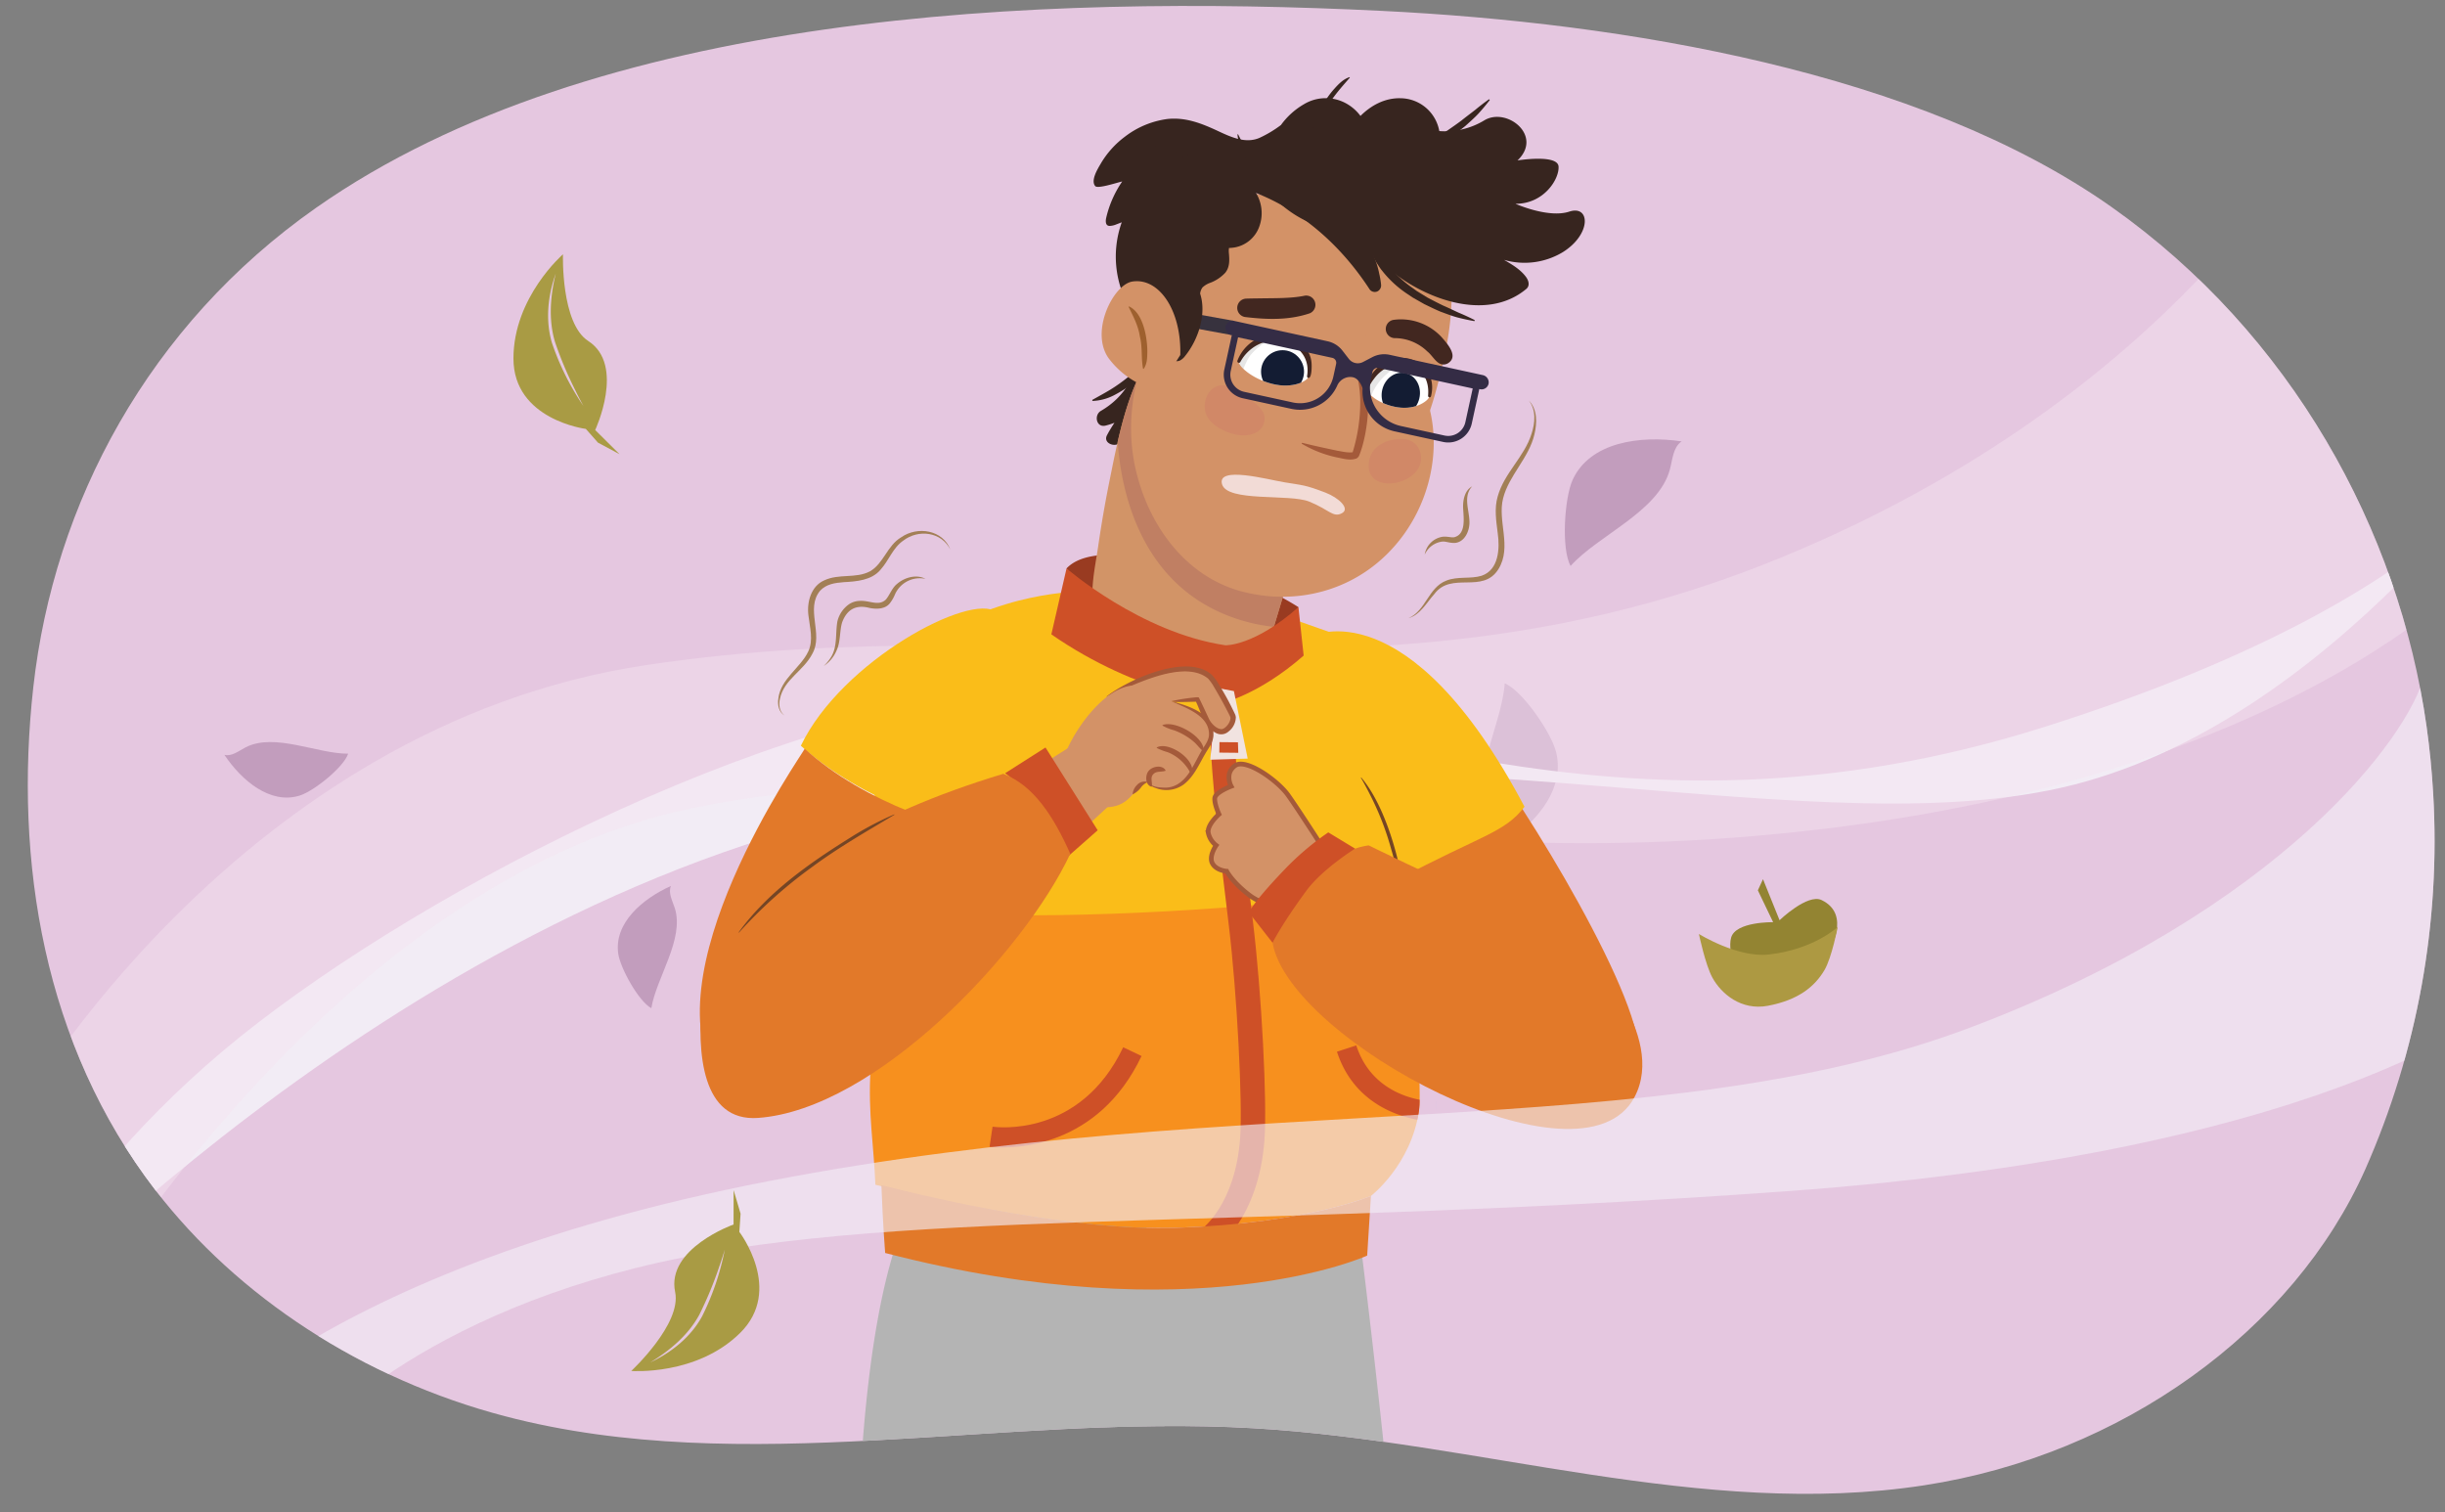 <svg xmlns="http://www.w3.org/2000/svg" xmlns:xlink="http://www.w3.org/1999/xlink" width="760" height="470" viewBox="0 0 760 470"><rect x="0" y="0" width="760" height="470" fill="#808080" stroke="none"/><defs><clipPath id="a"><path d="M756.328,246.706A252.441,252.441,0,0,1,735.24,363.435c-22.349,50.2-75.72,88.8-137.086,98.241-69.1,10.636-138.527-13.656-208.558-17.731-77.772-4.527-158.093,15.8-232.692-3.751C112.8,428.634,73.893,403.168,48.35,369.983c-34.8-45.216-44.018-102.3-38-156.372,6.366-57.159,35.8-112.5,87.936-149.048C185.129,3.692,322.5-1.9,429.59,3.386c74.777,3.688,166.926,18.738,226.738,60.942,55.89,39.436,89.358,100.366,97.948,161.532Q755.736,236.246,756.328,246.706Z" fill="none"/></clipPath><clipPath id="b"><path d="M406.764,117.005c.336-2.23,1.332-9.86-7.977-11.845-7.5-1.6-12.075,2.155-13.7,7.175-.385,1.189,3.8,5.328,10.364,6.984S406.57,118.3,406.764,117.005Z" fill="#fff"/></clipPath><clipPath id="c"><path d="M444.362,123.078c.188-2.241.695-9.892-7.7-10.843-6.761-.766-10.653,3.442-11.851,8.58-.284,1.218,3.652,4.855,9.585,5.778S444.253,124.379,444.362,123.078Z" fill="#fff"/></clipPath></defs><g clip-path="url(#a)"><rect x="-10.33" y="-10.856" width="782.954" height="490.736" fill="#e5c7e0"/><path d="M488.824,149.184c5.395-11.821,21.039-13.9,33.891-11.985-2.671,1.821-2.811,5.595-3.65,8.716-3.537,13.163-22.269,20.391-30.862,30C485.244,170.658,486.3,154.727,488.824,149.184Z" fill="#c29dbd"/><path d="M192.168,296.423c-1.354-9.544,7.593-17.093,16.389-21.035-.941,2.205.479,4.62,1.2,6.906,3.05,9.64-5.768,21.644-7.3,31.083C198.512,311.274,192.8,300.9,192.168,296.423Z" fill="#c29dbd"/><path d="M93.244,247.262c-9.18,2.937-18.125-4.615-23.488-12.624,2.332.557,4.474-1.249,6.606-2.345,8.991-4.626,22.305,2.051,31.867,1.974C106.819,238.514,97.549,245.885,93.244,247.262Z" fill="#c29dbd"/><path d="M483.711,233.842c3.035,12.635-8.007,23.909-19.309,30.321.982-3.079-1.233-6.138-2.5-9.114-5.324-12.547,4.977-29.782,5.824-42.645C473.3,214.722,482.289,227.918,483.711,233.842Z" fill="#c29dbd" opacity="0.83"/><path d="M786.917,132.077s-61.937,93.7-146.109,112.758S428,219.424,273.948,251.187-2.389,417.942-2.389,417.942s20.646-52.409,82.584-100.053S256.478,213.072,334.3,214.66s166.755,54,301.747,11.117S786.917,132.077,786.917,132.077Z" fill="#f2ecf5"/><path d="M720.216,38.376s-42.88,84.172-166.755,134.992-225.516,14.294-352.568,33.351S5.552,346.476,5.552,346.476L26.2,406.825S104,274.11,215.187,251.187s195.341,25.41,352.567,6.353S778.977,168.6,778.977,168.6Z" fill="#f3e3ef" opacity="0.46"/><path d="M421.965,378.9s16.02,124.591,14.938,166.75c-.893,34.793-1.282,143.755-30.011,146.032s-48.738-5-50.454-30.976c-1.015-15.356-.341-70.783,1.293-93.239.173-1.817.3-3.62.4-5.412.1-1.353.2-2.666.3-3.92a58.457,58.457,0,0,0-.393-12.676c-2.842-43.979-25.238-152.1-25.238-152.1Z" fill="#b4b4b4"/><path d="M266.864,535.53A58.437,58.437,0,0,1,265.2,548.1c-.3,1.222-.612,2.5-.932,3.82-.388,1.752-.808,3.51-1.272,5.275-5.245,21.9-24.164,101.151-23.361,116.52,1.285,24.622,21.1,30.933,49.821,33.333s48.442-108.919,55.4-145.658c8-42.288,20.65-113.833,18.165-159.453s-72.009-53.793-84.658-14.676C262.189,437.272,266.864,535.53,266.864,535.53Z" fill="#b4b4b4"/><path d="M331.524,176.675c7.435-7.838,28.084-3.216,44.57.624A88.459,88.459,0,0,1,403.6,188.716l-14.027,20.5L346.443,197.9l-14.919-21.225" fill="#993b21"/><path d="M359.8,108.423c-1.417,1.577-2.967,3.14-4.517,4.64s-3.173,2.947-4.847,4.309a51.82,51.82,0,0,1-5.259,3.725c-1.841,1.108-3.692,2.119-5.673,3.214l.078.321a15.863,15.863,0,0,0,6.59-1.719,41.415,41.415,0,0,0,5.77-3.6,51.733,51.733,0,0,0,5.136-4.4,47.948,47.948,0,0,0,4.524-5.041Z" fill="#37251f"/><path d="M342.2,127.718c7.279-4.234,10.514-10.432,12.49-18.287,1.047-4.166,6.912-2.165,6.914,1.565a20.059,20.059,0,0,1-3.58,11.19,17.74,17.74,0,0,1-1.054,3.917,3.026,3.026,0,0,1,1.363,2.683c-.33,2.945-4.442,5.835-2.637,8.877,1.372,2.311-1.563,5.243-3.918,4.2a4.925,4.925,0,0,1-3.268-4.487c-.256.185-.513.366-.77.53-1.668,1.066-4.847-.309-3.652-2.613.695-1.34,1.5-2.609,2.32-3.878a22.42,22.42,0,0,1-2.785.882C340.759,132.983,339.985,129.005,342.2,127.718Z" fill="#37251f"/><path d="M357.525,110.69c5.671-8.7,18.109-1.808,18.384,6.856a44.889,44.889,0,0,1-.422,7.3,13.855,13.855,0,0,1,.8,1.519,14.431,14.431,0,0,1,5.791,5.885l.237.433c.164.3.3.6.437.9a78.342,78.342,0,0,0,6.252,10.4,39.21,39.21,0,0,1,5.544,6.23c4.972,1.125,9.661,5.58,9.278,10.776-1.117,15.17-7.068,29.546-10.744,44.166-4.739,18.839-49.5-1.165-52.841-14.337-1.712-6.753.159-14.377,1.13-21.09q1.438-9.959,3.418-19.821C347.452,136.74,350.141,122.017,357.525,110.69Z" fill="#d29467"/><path d="M347.423,137.314c2.158-9.408,5.016-18.822,10.1-26.624,5.671-8.7,18.109-1.808,18.384,6.856a44.889,44.889,0,0,1-.422,7.3,13.514,13.514,0,0,1,.8,1.519,14.427,14.427,0,0,1,5.792,5.885l.237.433c.164.3.3.6.437.9a78.342,78.342,0,0,0,6.252,10.4,39.254,39.254,0,0,1,5.544,6.23c4.972,1.125,9.661,5.58,9.278,10.776-.854,11.6-4.531,22.729-7.859,33.861a55.46,55.46,0,0,1-13.429-3.159C354.143,181.127,348.439,152.13,347.423,137.314Z" fill="#c07f63"/><path d="M352.608,143.968c3.646,18.652,15.679,35.236,33.471,39.9,17.752,4.651,37.354-.6,49.647-16.879,11.519-15.254,13.472-36.626,3.466-51.85a8.168,8.168,0,0,0-6.241-3.611c-.19-.254-.368-.51-.58-.76-7.8-9.2-15.966-18.225-27.087-22.872-9.877-4.127-22.106-4.1-31.925,1.722C355.61,100.141,348.791,124.44,352.608,143.968Z" fill="#d39267"/><path d="M380.56,119.791a12.13,12.13,0,0,1,8.6,4.868,9.652,9.652,0,0,1,3.609,3.787,4.8,4.8,0,0,1-2.21,5.917c-4.383,2.535-11.95-.356-14.741-3.988C372.8,126.448,375.19,119.264,380.56,119.791Z" fill="#d18867"/><path d="M373.9,91.558a91.457,91.457,0,0,1,40.494,10.1c4.091,2.131,8.839,6.608,13.766,6.285,3.985-.26,6.083-3.581,7.142-7.04,1.3-4.23,1.781-8.781-.8-12.614-.14-.207-.316-.4-.468-.6a4.4,4.4,0,0,0-1.675-6.288l-19.6-9.833c-7.248-5.259-14.826-10.131-23.73-11.616-2.717-.453-4.1,1.438-4.157,3.525l-13.892,21.7C369.445,87.582,370.635,91.488,373.9,91.558Z" fill="#d39267"/><path d="M429.051,79.607C431.09,68.195,447.6,66.42,450,78.738c2.193,11.236,1.224,22.213-1.3,33.284-2.348,10.285-5.569,23.35-12.617,31.5-9.412,10.884-26.111,2.175-22.154-11.853,1.282-4.544,3.978-8.825,5.756-13.237a118.885,118.885,0,0,0,4.345-12.7C426.387,97.209,427.5,88.305,429.051,79.607Z" fill="#d39267"/><path d="M425.253,73.469a14.609,14.609,0,0,0,1.4,5.768,26.1,26.1,0,0,0,1.315,2.563c.549.779,1.025,1.619,1.643,2.34a33.545,33.545,0,0,0,8.321,7.535l1.154.786,1.21.688,2.416,1.374c1.665.8,3.319,1.623,5.014,2.338,1.729.629,3.443,1.3,5.211,1.792,1.777.46,3.573.852,5.376,1.166l.095-.316q-2.457-1.255-4.949-2.287c-1.642-.747-3.254-1.54-4.9-2.25-1.61-.777-3.193-1.6-4.771-2.428l-2.274-1.39-1.136-.694-1.071-.781a35.068,35.068,0,0,1-7.675-7.1c-.567-.659-.978-1.416-1.48-2.115a23.625,23.625,0,0,1-1.223-2.246c-.167-.389-.356-.773-.507-1.166l-.4-1.195a12.646,12.646,0,0,1-.454-2.331Z" fill="#37251f"/><path d="M424.419,48.145a14.6,14.6,0,0,0,5.759,1.434,26.149,26.149,0,0,0,2.882.023c.944-.125,1.91-.158,2.834-.37a33.523,33.523,0,0,0,10.534-3.879l1.232-.658,1.171-.752,2.338-1.5c1.479-1.1,2.977-2.188,4.4-3.359,1.359-1.239,2.749-2.446,4-3.785,1.232-1.362,2.412-2.771,3.526-4.223l-.235-.23c-1.5,1.063-2.938,2.17-4.322,3.324-1.423,1.108-2.873,2.169-4.264,3.3-1.435,1.066-2.9,2.086-4.364,3.1l-2.286,1.37-1.141.685-1.189.586a35.047,35.047,0,0,1-9.849,3.509c-.846.2-1.708.21-2.56.331a23.485,23.485,0,0,1-2.557.041c-.422-.032-.849-.042-1.268-.091l-1.246-.2a12.627,12.627,0,0,1-2.276-.679Z" fill="#37251f"/><path d="M421.347,113.946c6.138,4.794,3.834,20.969,1.217,27.434a1.929,1.929,0,0,1-.928,1.133c-2.109.763-4.267-.016-6.342-.388a36.383,36.383,0,0,1-10.706-4.227l.152-.266c3.639.907,7.36,1.709,10.994,2.469,1.508.256,3.448.732,4.875.442a.483.483,0,0,0-.2.2c-.064.14,0-.018.009-.04a53.337,53.337,0,0,0,2.4-15.792,35.228,35.228,0,0,0-1.72-10.785l.246-.183Z" fill="#a45a3a"/><path d="M407.088,97.4c-6.593,2.208-13.343,1.94-20.1,1.138a2.879,2.879,0,0,1,.341-5.716c1.533-.056,3.135-.056,4.7-.085,4.222-.069,9.35.039,13.389-.8a2.87,2.87,0,0,1,1.672,5.468Z" fill="#422720"/><path d="M406.764,117.005c.336-2.23,1.332-9.86-7.977-11.845-7.5-1.6-12.075,2.155-13.7,7.175-.385,1.189,3.8,5.328,10.364,6.984S406.57,118.3,406.764,117.005Z" fill="#fff"/><g clip-path="url(#b)"><circle cx="398.665" cy="115.532" r="6.678" fill="#131c33"/><path d="M382.54,114.367a26.026,26.026,0,0,1,1.719-3.061c.026-.048.047-.1.074-.148a17.9,17.9,0,0,1,4.61-5.486,17.26,17.26,0,0,1,12.2-2.806c.672.136.46,1.094-.156,1.135l-.022,0c.041.023.084.041.125.066a.58.58,0,0,1-.452,1.052,11.3,11.3,0,0,0-5.409.322,17.582,17.582,0,0,0-4.609,2.967,19,19,0,0,0-2.072,2.184,18.81,18.81,0,0,0-1.3,2.308,23.436,23.436,0,0,0-1.08,2.728c-.334,1.01-.457,2.387-1.111,3.231a1.733,1.733,0,0,1-1.686.794,1.842,1.842,0,0,1-1.242-.791,1.5,1.5,0,0,1-.589-1.015A6.478,6.478,0,0,1,382.54,114.367Z" fill="#010101" opacity="0.1"/></g><path d="M406.288,116.872c1.509-8.806-8.15-13.388-15.307-9.708a12.77,12.77,0,0,0-5.445,5.373.5.5,0,0,1-.912-.38,12.679,12.679,0,0,1,14.061-8.021c4.381.709,8.654,4.01,8.991,8.677.091.807.128,4.959-1.057,4.643a.5.5,0,0,1-.331-.584Z" fill="#422720"/><path d="M444.362,123.078c.188-2.241.695-9.892-7.7-10.843-6.761-.766-10.653,3.442-11.851,8.58-.284,1.218,3.652,4.855,9.585,5.778S444.253,124.379,444.362,123.078Z" fill="#fff"/><g clip-path="url(#c)"><ellipse cx="435.418" cy="122.49" rx="6.678" ry="5.919" transform="translate(217.265 518.725) rotate(-76.876)" fill="#131c33"/><path d="M422.427,122.133a20.65,20.65,0,0,1,1.522-3.09,19.479,19.479,0,0,1,1.55-2.21.752.752,0,0,1,.054-.238,17.317,17.317,0,0,1,1.854-3.577,12.656,12.656,0,0,1,3.02-2.783c2.308-1.558,5.279-2.657,8.081-2.134a1.258,1.258,0,0,1,1.133,1.169,1.327,1.327,0,0,1-.226.773,8.156,8.156,0,0,1,2.028.345c.661.209.445,1.044-.1,1.221-1.889.618-3.839.957-5.679,1.751a17.919,17.919,0,0,0-8.481,7.607,16.188,16.188,0,0,0-1.108,2.488c-.411,1.142-.562,2.353-1.43,3.249a1.763,1.763,0,0,1-2.721-.569A5.751,5.751,0,0,1,422.427,122.133Z" fill="#010101" opacity="0.1"/></g><path d="M443.905,122.988c.961-10.65-11.07-13.119-16.821-5.222a12.312,12.312,0,0,0-1.834,3.2.466.466,0,0,1-.888-.277,13.048,13.048,0,0,1,4.276-6.767c7.353-6.313,18.666-.828,16.181,9.246a.467.467,0,0,1-.914-.179Z" fill="#422720"/><path d="M433.248,99.41a17.247,17.247,0,0,1,14.858,5.385c1.805,2.072,5.5,6.108,1.837,8.209-2.958,1.377-4.332-2.263-6.266-3.75a14.62,14.62,0,0,0-10.29-4.156,2.86,2.86,0,0,1-.139-5.688Z" fill="#422720"/><polygon points="362.107 95.868 383.63 99.746 382.801 104.14 361.779 100.278 362.107 95.868" fill="#37323e"/><path d="M380.948,101.571a2.321,2.321,0,0,0,1.853,2.569l.1.022-2.335,10.709a7.493,7.493,0,0,0,5.724,8.917l15.126,3.3a12.658,12.658,0,0,0,14.246-7.226,4.4,4.4,0,0,1,2.222-2.27,4.221,4.221,0,0,1,2.613-.335c1.5.328,2.411,1.794,2.933,3.1a1.566,1.566,0,0,1,.1.665,12.648,12.648,0,0,0,9.914,13.046l15.126,3.3a7.493,7.493,0,0,0,8.916-5.724l2.335-10.71.224.048a2.234,2.234,0,0,0,2.682-1.825,2.32,2.32,0,0,0-1.853-2.569l-28.915-6.3a7.985,7.985,0,0,0-5.4.728l-2.879,1.506a3.511,3.511,0,0,1-4.4-.961l-1.991-2.569a7.98,7.98,0,0,0-4.609-2.91L383.63,99.746A2.234,2.234,0,0,0,380.948,101.571Zm47.6,12.807,1.134.247,28.093,6.125-2.28,10.459A5.455,5.455,0,0,1,449,135.376l-13.54-2.952a12.226,12.226,0,0,1-9.34-14.549l.493-2.257A1.623,1.623,0,0,1,428.547,114.378Zm-14.426-3.146a1.565,1.565,0,0,1,1.2,1.863l-.851,3.9a10.6,10.6,0,0,1-12.616,8.1l-15.126-3.3a5.456,5.456,0,0,1-4.168-6.492l2.281-10.458,28.093,6.126Z" fill="#342c45"/><path d="M485.784,78.376c8.957-5.6,8.537-14.744,2.022-12.6s-16.738-2.431-16.738-2.431c8.822.051,13.648-7.677,13.39-11.584s-12.757-1.9-12.757-1.9c8.066-7.663-3.367-16.69-10.337-12.442a23.451,23.451,0,0,1-13.977,3.322,12.369,12.369,0,0,0-12.073-10.206c-4.834-.112-9.1,2.19-12.428,5.5a13.89,13.89,0,0,0-4.959-4.156,13.145,13.145,0,0,0-12.673.554,23.081,23.081,0,0,0-7.084,6.425,35.845,35.845,0,0,1-6.706,4.014c-4.322,1.84-8.858-.275-12.805-2.117-5.052-2.357-10-4.346-15.686-3.78A27.536,27.536,0,0,0,349.651,42.5a28.329,28.329,0,0,0-7.541,8.438c-.893,1.54-3.15,5.158-1.679,6.9.8.953,6.913-1.137,8.388-1.419A33.173,33.173,0,0,0,343.85,67.7c-.216.949-.3,2.534,1.087,2.525a6.017,6.017,0,0,0,2.141-.509c.539-.191,1.066-.408,1.6-.612a31.706,31.706,0,0,0,3.033,27.545c2.1,3.365,6.523,9.69,10.872,10.153.6.064.936,3.2,1.095,3.605.57,1.445,1.744,2.371,3.267,1.56a4.875,4.875,0,0,0,1.423-1.305c4.075-5.024,6.758-12.983,4.681-19.387a3.959,3.959,0,0,1,.737-1.935,6.772,6.772,0,0,1,2.229-1.373,12.323,12.323,0,0,0,4.857-3.2c1.42-1.788,1.3-3.94,1.117-6.082a6.2,6.2,0,0,1,.028-1.6,12.937,12.937,0,0,0,2.061-.23,9.976,9.976,0,0,0,7.311-6.313,12.082,12.082,0,0,0-.572-9.845c-.125-.239-.268-.474-.4-.71,14.773,5.821,26.79,16.829,35.372,30.039a2,2,0,0,0,2.364.55,2.076,2.076,0,0,0,1.132-2.144,25.076,25.076,0,0,0-.568-3.358,25.547,25.547,0,0,0-.91-3.394c-.3-.928-.643-1.846-1-2.757,1.358,1.422,2.763,2.773,4.167,4.024,10.726,9.563,30.718,17.5,43.452,6.867,1.22-1.019.72-2.637-.086-3.727-1.72-2.326-4.364-3.9-6.838-5.311A23.007,23.007,0,0,0,485.784,78.376Z" fill="#37251f"/><path d="M366.878,110.347c.384-13.942-6.671-24.146-14.918-22.831-5.925.945-13.241,15.628-7.344,23.851a26.68,26.68,0,0,0,15.238,9.986Z" fill="#d39267"/><path d="M436,136.446a5.68,5.68,0,0,1,5.66,5.064c1.246,8.867-15.685,12.488-16.195,3.742C425.078,138.572,431.677,136.21,436,136.446Z" fill="#d18867"/><path d="M355.3,114.567c-.638-3.418-.135-6.625-.985-9.957-.5-3.352-2-6.163-3.481-9.172a.125.125,0,0,1,.156-.171c4.423,2.07,5.669,9.8,5.645,14.217-.042,1.736-.04,3.554-1.108,5.124a.127.127,0,0,1-.227-.041Z" fill="#9e602e"/><path d="M477.373,54.759c-7.953,5.188-24.786,7.858-33.338,3.147l.063-.177c1.466.1,2.8.481,4.208.611,6.921,1.2,14.043.282,20.805-1.456,2.735-.706,5.349-1.708,8.181-2.3l.081.17Z" fill="#37251f"/><path d="M384.835,41.73c1.438,2.724,2.589,5.479,4.121,8.086A52.684,52.684,0,0,0,400.5,63.58c2.274,2,4.831,3.559,7.163,5.613l-.091.164c-8.588-3.481-15.377-10.878-19.821-18.865-1.447-2.721-2.848-5.563-3.095-8.716l.182-.046Z" fill="#37251f"/><path d="M372.589,52.624c-1.756-1.314-3.177-2.8-4.914-3.973a20.157,20.157,0,0,0-14.78-3.237,24.824,24.824,0,0,1-3.2.32l-.06-.178c5.843-3.3,13.626-1.981,18.844,1.969a11.755,11.755,0,0,1,4.263,4.994l-.155.105Z" fill="#37251f"/><path d="M419.588,24.13c-3.29,3.769-6.577,7.4-8.526,12.059-1.366,2.706-1.866,5.617-3.2,8.387l-.186-.032a15.171,15.171,0,0,1,.955-6.063,29.422,29.422,0,0,1,5.988-10.732c1.369-1.521,2.814-3.1,4.869-3.776l.1.157Z" fill="#37251f"/><path d="M398.957,149.864c-5.014-.848-20.7-5.072-19.111.617,1.583,5.673,20.947,2.937,27.124,5.436s7.379,5.044,10.106,3.632-.911-4.833-5.121-6.444C405.485,150.628,405.043,150.893,398.957,149.864Z" fill="#f2dbd6"/><path d="M275.117,275.627c21.755,5.433,74.574,7.414,110.49,4.022,26.63-2.515,41.461-6.592,49.489-9.821,3.87,24.983,7.067,67.643,5.991,75.3-2.383,16.957-14.95,26.613-14.95,26.613s-19.91,8.565-60.516,9.9c-31.675,1.044-76.258-8.972-93.516-13.378-.438-11.712-2.327-22.546-1.516-35.463C271.441,319.233,272.086,291.48,275.117,275.627Z" fill="#f7901e"/><path d="M274.765,281.233c-3.851-13.374-2.732-46.136-2.732-46.136l6.476-25.756c19.2-23.669,53.719-25.251,53.719-25.251l48.212,24.494,21.791-16.01,20,7.049,6.99,25.356s10.091,25.611,13.289,46.252c-8.028,3.229-22.859,7.307-49.489,9.822C357.107,284.444,296.52,286.666,274.765,281.233Z" fill="#fabd19"/><path d="M377.385,388.642c.566-.378,13.853-9.558,15.664-34.379.834-11.449-.788-44.886-3.634-68.183-2.963-24.249-6.321-51.732-5.873-71.264l-7.582-.174c-.46,20.08,2.933,47.853,5.928,72.358,2.682,21.949,4.379,56,3.6,66.711-1.523,20.889-11.909,28.344-12.35,28.652Z" fill="#ce5027"/><path d="M405.227,203.775,403.6,188.716c-13.771,12.2-22.7,11.862-22.7,11.862-26.409-3.924-49.376-23.9-49.376-23.9L326.8,197.182c27.217,18.878,52.974,21.379,52.974,21.379S391.2,216.078,405.227,203.775Z" fill="#ce5027"/><path d="M365.621,381.644c40.606-1.339,60.516-9.9,60.516-9.9l-1.164,18.539s-53.032,24.291-149.834-.812c0,0-.709-8.863-1.165-21.083C291.232,372.789,333.946,382.688,365.621,381.644Z" fill="#e27929"/><path d="M309.105,356.606c6.478.407,32.2.1,45.733-28.362l-5.706-2.713c-13.43,28.247-39.5,24.845-40.609,24.686l-.925,6.251C307.637,356.473,308.172,356.547,309.105,356.606Z" fill="#ce5027"/><polygon points="446.292 342.384 446.34 345.543 446.283 342.384 446.292 342.384" fill="#74bfe6"/><path d="M415.575,326.906l6.009-1.955c3.884,11.937,13.643,15.7,19.676,16.887a24.907,24.907,0,0,1-.173,3.289c-.141,1.007-.324,1.983-.532,2.937C433.072,346.635,420.484,341.993,415.575,326.906Z" fill="#ce5027"/><path d="M248.936,231.8c12.743-26.544,52.931-47.782,60.779-41.552,26.315,20.887,14.306,44.321-.7,68.416C297.982,258.993,267.378,248.637,248.936,231.8Z" fill="#fabd19"/><path d="M309.011,258.664c-11.029.329-40.431-9.093-58.873-25.93-.5,1.373-50.02,71.464-26.06,104.592,9.133,12.628,33.989-7.335,43.255-16.605C275.274,312.776,308.333,259.753,309.011,258.664Z" fill="#e27929"/><path d="M508,332l-65.851-16.353c-2.863-18.6-10.912-61.775-10.912-61.775s25.134-9.808,31.352-17.966C478.6,257.49,517.315,322.088,508,332Z" fill="#e27929"/><path d="M473.873,250.763c-6.218,8.157-13.565,8.863-39.359,22.608l-12.443-27.147-14.319-48.485S437.662,182.255,473.873,250.763Z" fill="#fabd19"/><path d="M423.121,241.661c8.911,10.542,14.057,32.548,14.234,46.256l-.137.011c-1.443-7.984-2.363-16.089-4.754-23.873A88.055,88.055,0,0,0,425.9,247.1c-.913-1.805-1.851-3.6-2.887-5.351l.108-.086Z" fill="#744525"/><path d="M411.724,264.339s-8.126-12.677-11.357-17.206-13.075-11.365-16.459-9.144c-1.941,1.274-1.214,6.413-1.214,6.413s-4.982,1.85-5.1,3.735,1.312,4.949,1.312,4.949-3.721,3.281-3.335,5.739a6.618,6.618,0,0,0,2.457,3.939s-2.375,3.366-1.163,5.605,4.443,2.442,4.443,2.442,1.682,3.35,7.1,7.475,13.279,3.808,13.279,3.808Z" fill="#d39267"/><path d="M411.724,264.339s-8.126-12.677-11.357-17.206-13.136-11.578-16.459-9.144c-3.4,2.49-1.214,6.413-1.214,6.413s-4.982,1.85-5.1,3.735,1.312,4.949,1.312,4.949-3.721,3.281-3.335,5.739a6.618,6.618,0,0,0,2.457,3.939s-2.375,3.366-1.163,5.605,4.443,2.442,4.443,2.442,1.682,3.35,7.1,7.475,13.279,3.808,13.279,3.808Z" fill="none" stroke="#a45a3a" stroke-linecap="round" stroke-miterlimit="10" stroke-width="1.462"/><path d="M508.077,341.008c-16.386,30.951-107.349-17.719-112.508-47.953,0,0,6.184-15.116,14.262-22.489,7.869-7.181,15.647-7.783,15.647-7.783s17.034,8.448,43.782,20.486c19.1,8.595,23.657,12.417,23.657,12.417S518.291,321.715,508.077,341.008Z" fill="#e27929"/><path d="M421.216,263.785l-8.329-5.051a85.98,85.98,0,0,0-14.016,11.985c-9.888,10.357-10.626,12.961-10.626,12.961l7.324,9.375s2.635-5.466,10.446-16.118C411.016,270.117,421.216,263.785,421.216,263.785Z" fill="#ce5027"/><polygon points="378.394 213.85 376.183 236.152 387.831 235.802 383.542 214.816 378.394 213.85" fill="#f1e3e0"/><polygon points="379.058 230.681 379.009 233.939 384.906 233.998 384.8 230.731 379.058 230.681" fill="#ce5027"/><path d="M382.436,222.431c-1.636-3.433-3-7.063-5.177-10.385-2.469-3.771-8.468-3.777-12-3.3-5.109.7-8.564,2.094-13.22,3.775-1.5.541-5.888,5.573-4.922,7.153,1.272,2.078,7.261-.421,9.069-.742,4.845-.861,15.877-1.649,16.041-1.615,1,2.177,2.014,4.384,3.027,6.57.667,1.44,2.885,3.67,4.649,3.457C381.438,227.376,383.308,224.263,382.436,222.431Z" fill="#d39267"/><path d="M364.141,217.943a59.1,59.1,0,0,1,7.88-1.212,2.707,2.707,0,0,1,.611.057c1.047,2.1,2.017,4.233,3.019,6.353.656,1.591,2.442,3.513,4.1,3.5,1.294-.117,3.12-2.553,2.639-3.883-1.54-3.131-3.228-6.205-5.02-9.2a14.113,14.113,0,0,0-1.854-2.633c-7.694-6.305-23.946,2.43-31.774,5.726,6.848-5.408,25.13-13.714,32.9-6.934a14.631,14.631,0,0,1,2.173,2.951q.925,1.479,1.794,2.988c1.165,2.01,2.206,4.085,3.207,6.184a2.918,2.918,0,0,1,.331,1.107,5.747,5.747,0,0,1-2.237,4.408,3.434,3.434,0,0,1-4.019.448c-3.758-2.015-4.531-6.591-6.346-10.1l.49.389c.053.02.142.01.039.014-1.079.025-2.781.075-3.873.094-1.343.011-2.687.006-4.039-.044a.109.109,0,0,1-.02-.214Z" fill="#a45a3a"/><polygon points="336.86 229.467 346.889 248.447 328.792 265.145 314.718 243.419 336.86 229.467" fill="#d39267"/><path d="M351.4,213.166c-10.238,1.468-20.467,18.449-21.2,24.46-.553,4.523,5.476,12.1,9.984,12.935,12.241,2.354,12.188-7.649,16.64-7.466a4.158,4.158,0,0,0,3.043,1.788,11.557,11.557,0,0,0,3.428.268c6.3-.541,8.649-8.147,11.327-12.233,1.59-2.425,3.423-5.218-.151-9.664-1.335-1.66-6.146-3.922-10.331-5.3C357.054,215.634,355.145,212.629,351.4,213.166Z" fill="#d39267"/><path d="M361.417,225.357c3.889-1.484,12.915,3.586,12.756,8.043a.121.121,0,0,1-.2.084c-1.118-.9-1.746-1.856-2.652-2.706a19.84,19.84,0,0,0-6.342-3.763,15.672,15.672,0,0,1-3.583-1.447.122.122,0,0,1,.019-.211Z" fill="#a45a3a"/><path d="M359.615,232.31c3.736-1.971,12.462,3.982,10.793,8.291a.121.121,0,0,1-.215,0,13.629,13.629,0,0,0-7.263-6.807,17.622,17.622,0,0,1-3.32-1.276.124.124,0,0,1,0-.212Z" fill="#a45a3a"/><path d="M357.884,244.525c-1.959-.536-1.988-3.722-.718-5.044,1.209-1.317,4.146-1.779,5.118-.061a.138.138,0,0,1-.089.2c-1.48.441-2.747-.031-3.725,1.054-.99,1.023-.245,2.4-.414,3.726a.143.143,0,0,1-.172.129Z" fill="#a45a3a"/><path d="M356.818,243.1c1.242,1.569,3.411,1.691,5.257,1.725,4,.082,6.741-2.966,8.544-6.228.971-1.647,1.816-3.4,2.8-5.128.966-1.626,2.21-3.075,2.384-4.937.241-6.094-7.09-8.406-11.672-10.569,5.411,1.481,13.2,3.787,13.052,10.689-.155,2.259-1.6,3.983-2.5,5.557-1.975,3.353-3.558,7.229-6.821,9.685a9.141,9.141,0,0,1-8.737,1.008,3.964,3.964,0,0,1-2.307-1.8Z" fill="#a45a3a"/><path d="M356.818,243.1a4.932,4.932,0,0,0-2.268,1.824,7.315,7.315,0,0,1-2.494,2.012,4.62,4.62,0,0,1,1.444-3.009,3.146,3.146,0,0,1,3.318-.827Z" fill="#a45a3a"/><path d="M312.433,240.341l12.55-7.989,16.223,25.728-9.661,8.515A53.716,53.716,0,0,0,312.433,240.341Z" fill="#ce5027"/><path d="M218.216,309.985c.081-.863,7.314-43.423,93.648-69.456,9.38,3.557,15.623,13.195,20.821,24.859-14.58,30.974-60.62,79.493-97.04,82.1C218.176,348.744,216.574,327.46,218.216,309.985Z" fill="#e27929"/><path d="M278.014,253.264c-8.733,5.216-17.55,10.26-25.72,16.332a143.143,143.143,0,0,0-22.607,20.3l-.1-.081c9.013-12.45,21.943-21.487,34.846-29.531a97.573,97.573,0,0,1,13.527-7.136l.058.118Z" fill="#744525"/><path d="M354.407,512.9c-.06-7.728,1.611-18.754,2.243-26.55l1.424-13.241a111.4,111.4,0,0,1,1.876-13.2l.195.018c.178,8.919-1.156,17.726-1.894,26.59-.476,4.417-.955,8.833-1.5,13.242a93.532,93.532,0,0,1-2.147,13.166l-.195-.024Z" fill="#6b727b"/><path d="M753.566,209.9C748.8,228.953,709.1,282.95,612.222,319.477s-225.516,19.058-373.213,47.645-187.4,85.759-187.4,85.759h42.88c-4.765,0,27-39.7,103.229-58.761S378.765,383,555.049,370.3s225.516-60.35,225.516-60.35Z" fill="#f2ecf5" opacity="0.64"/><path d="M182.1,133.319s-22.5-2.831-22.5-21.888,15.39-32.388,15.39-32.388-.684,21.438,7.861,26.951c11.6,7.486,2.159,27.671,2.159,27.671l7.573,7.515-6.72-3.6Z" fill="#a99b44"/><path d="M172.746,85.032c-1.684,6.933-2.3,14.456-.2,21.34a116.566,116.566,0,0,0,6.309,14.99c.786,1.637,1.635,3.242,2.5,4.845a80.868,80.868,0,0,1-9.762-19.538c-2.13-7.074-1.305-14.786,1.152-21.637Z" fill="#e5c7e0"/><path d="M229.817,382.92s13.809,17.992.257,31.391-33.852,11.828-33.852,11.828,15.726-14.586,13.638-24.539c-2.836-13.515,18.158-20.99,18.158-20.99l.019-10.669,2.164,7.311Z" fill="#a99b44"/><path d="M202.06,423.525c6.114-3.677,11.9-8.527,15.314-14.863a116.67,116.67,0,0,0,6.223-15.027c.611-1.709,1.156-3.441,1.689-5.182a80.86,80.86,0,0,1-7.03,20.678c-3.532,6.489-9.6,11.325-16.2,14.394Z" fill="#e5c7e0"/><path d="M541.239,306.282s-4.565-9.857-3.132-14.859,13.054-4.77,13.054-4.77l-4.752-9.909,1.6-3.459,5.146,12.754s8.7-8.372,13.079-6.261c9.385,4.522,2.236,15.877,2.236,15.877Z" fill="#938432"/><path d="M549.5,312.637c-8.237,1.552-14.458-3.7-17.235-8.777-2.179-3.984-4.18-13.547-4.18-13.547s12.046,7.494,21.819,6.373c14.031-1.609,21.328-8.559,21.328-8.559s-1.842,9.535-4.1,13.382C564.109,306.643,559.057,310.834,549.5,312.637Z" fill="#ad9942"/></g><g opacity="0.75"><path d="M295.4,170.845c-2.745-5.567-9.94-6.4-14.613-2.81-3.285,2.253-4.435,6.116-7.1,9.073-2.763,3.286-7.464,3.636-11.36,3.846-2.808.209-5.5.608-7.4,2.655-4.639,5.575,1.036,13.364-2.361,19.493-2.79,5.515-8.848,8-10.132,14.1-.411,1.826-.214,4.035,1.459,5.186-1.833-1-2.263-3.356-1.95-5.272.67-6.069,6.988-9.625,9.3-14.639,1.661-3.554.478-7.326.056-11.123-.552-4.067.746-9.117,4.865-10.937,4.6-2.192,9.818-.511,14.223-2.807,4.251-2.39,5.4-8.055,9.711-10.583,5.091-3.572,12.984-2.345,15.305,3.822Z" fill="#8c6728"/><path d="M287.691,179.926a8.441,8.441,0,0,0-9.476,4.782,11.827,11.827,0,0,1-1.6,2.794c-1.5,1.926-4.344,1.885-6.424,1.446-4.167-1.063-6.983.517-8.452,4.585-.81,2.83-.415,6.062-1.781,8.84a10.548,10.548,0,0,1-3.923,4.644,13.172,13.172,0,0,0,1.957-2.263c2.459-3.472,1.592-7.672,2.312-11.645a9.073,9.073,0,0,1,3.7-5.356,6.386,6.386,0,0,1,3.322-.98c3.114-.147,5.76,1.735,8.027-.407,1.194-1.383,1.931-3.682,3.525-4.9,2.342-2.033,6.015-3.01,8.813-1.538Z" fill="#8c6728"/><path d="M475.183,124.449c2.751,2.774,2.635,7.113,1.75,10.663-1.685,7.207-7.9,12.676-9.695,19.727-1.86,7.108,2.811,15.085-1.445,22.033-4.9,7.917-14.625.592-19.967,7.806-2.386,2.648-4.337,6.426-8.022,7.478,5.409-2.294,6.17-9.572,11.789-11.687,3.526-1.4,7.49-.437,10.934-1.5,5.345-1.8,5.713-8.427,5.021-13.237-.455-3.691-1.111-7.64-.026-11.347,2.043-7.434,8.278-12.307,10.53-19.527,1.123-3.383,1.494-7.443-.869-10.411Z" fill="#8c6728"/><path d="M457.6,151.178c-2.832,3.066-.969,7.136-.843,10.818.15,2.79-1.349,6.545-4.581,6.771-1.6.043-2.753-.508-3.8-.432a6.922,6.922,0,0,0-5.517,4.054,6.641,6.641,0,0,1,5.363-5.513c1.515-.251,2.843.284,3.805.117,3.552-.927,2.992-5.473,2.786-8.731-.17-2.5.356-5.8,2.789-7.084Z" fill="#8c6728"/></g></svg>